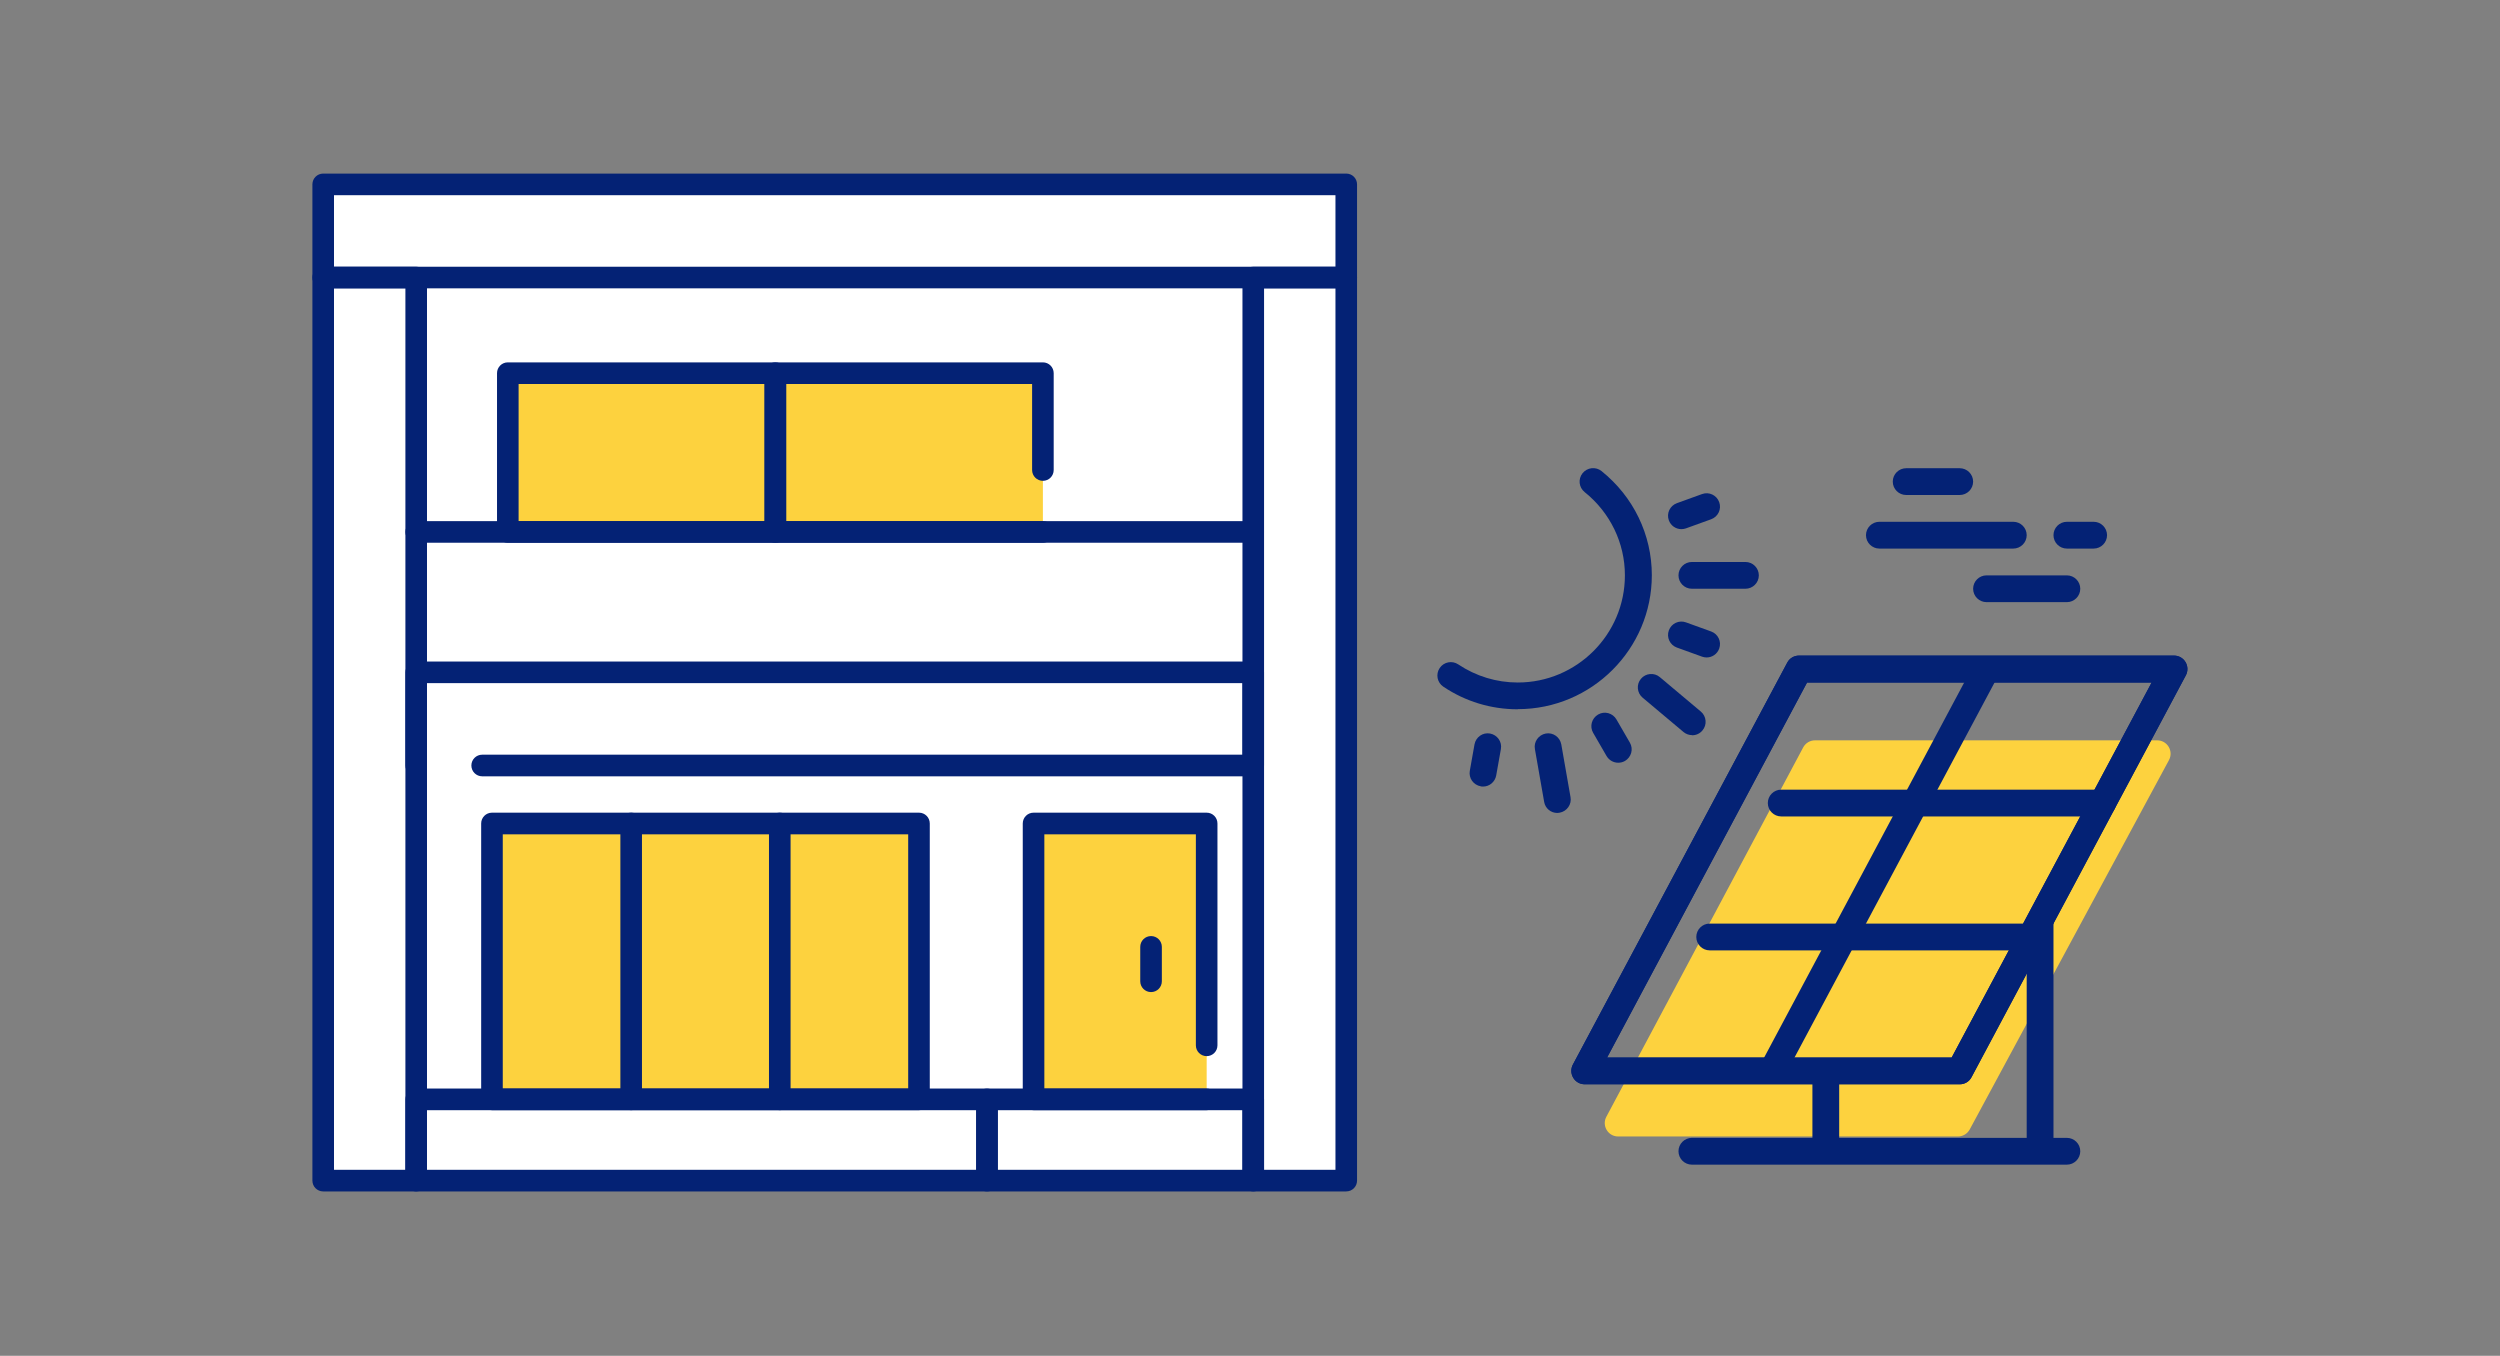 <svg width="260" height="141" viewBox="0 0 260 141" fill="none" xmlns="http://www.w3.org/2000/svg">
<rect x="0" y="0" width="260" height="141" fill="#808080" stroke="none"/>
<mask id="mask0_567_724" style="mask-type:alpha" maskUnits="userSpaceOnUse" x="-1" y="0" width="261" height="141">
<rect x="-0.01" y="0.35" width="260" height="140" fill="#D9D9D9"/>
</mask>
<g mask="url(#mask0_567_724)">
<g clip-path="url(#clip0_567_724)">
<rect x="33.883" y="19.445" width="105.857" height="103.071" fill="white"/>
<path d="M80.638 38.813H52.812V55.325H80.638V38.813Z" fill="#FDD23E"/>
<path d="M108.461 38.813H80.635V55.325H108.461V38.813Z" fill="#FDD23E"/>
<path d="M95.574 85.643H51.164V114.333H95.574V85.643Z" fill="#FDD23E"/>
<path d="M125.494 85.643H107.491V114.333H125.494V85.643Z" fill="#FDD23E"/>
<path d="M140.011 29.989H33.613C32.993 29.989 32.49 29.486 32.49 28.865V19.176C32.49 18.555 32.993 18.052 33.613 18.052H140.011C140.631 18.052 141.133 18.555 141.133 19.176V28.865C141.133 29.486 140.631 29.989 140.011 29.989ZM34.736 27.74H138.888V20.301H34.736V27.74Z" fill="#042275"/>
<path d="M130.339 80.737H50.146C49.526 80.737 49.023 80.234 49.023 79.612C49.023 78.991 49.526 78.488 50.146 78.488H129.214V71.049H44.408V79.612C44.408 80.234 43.906 80.737 43.285 80.737C42.664 80.737 42.162 80.234 42.162 79.612V69.924C42.162 69.303 42.664 68.8 43.285 68.8H130.337C130.957 68.8 131.459 69.303 131.459 69.924V79.612C131.459 80.234 130.957 80.737 130.337 80.737H130.339Z" fill="#042275"/>
<path d="M43.285 123.909H33.613C32.993 123.909 32.49 123.406 32.49 122.784V28.864C32.49 28.243 32.993 27.74 33.613 27.74H43.285C43.906 27.74 44.408 28.243 44.408 28.864V122.782C44.408 123.404 43.906 123.907 43.285 123.907V123.909ZM34.736 121.659H42.162V29.989H34.736V121.657V121.659Z" fill="#042275"/>
<path d="M140.011 123.909H130.339C129.718 123.909 129.216 123.406 129.216 122.784V28.864C129.216 28.243 129.718 27.74 130.339 27.74H140.011C140.631 27.74 141.133 28.243 141.133 28.864V122.782C141.133 123.404 140.631 123.907 140.011 123.907V123.909ZM131.462 121.659H138.888V29.989H131.462V121.657V121.659Z" fill="#042275"/>
<path d="M130.339 56.447H43.285C42.664 56.447 42.162 55.944 42.162 55.323C42.162 54.701 42.664 54.198 43.285 54.198H130.337C130.957 54.198 131.459 54.701 131.459 55.323C131.459 55.944 130.957 56.447 130.337 56.447H130.339Z" fill="#042275"/>
<path d="M80.636 56.447H52.812C52.192 56.447 51.69 55.944 51.69 55.322V38.811C51.69 38.189 52.192 37.686 52.812 37.686H80.638C81.258 37.686 81.761 38.189 81.761 38.811V55.322C81.761 55.944 81.258 56.447 80.638 56.447H80.636ZM53.935 54.198H79.515V39.935H53.935V54.198Z" fill="#042275"/>
<path d="M108.462 56.447H80.636C80.015 56.447 79.513 55.944 79.513 55.322V38.811C79.513 38.189 80.015 37.686 80.636 37.686H108.462C109.082 37.686 109.584 38.189 109.584 38.811V48.881C109.584 49.503 109.082 50.006 108.462 50.006C107.841 50.006 107.339 49.503 107.339 48.881V39.935H81.759V54.198H108.462C109.082 54.198 109.584 54.701 109.584 55.322C109.584 55.944 109.082 56.447 108.462 56.447Z" fill="#042275"/>
<path d="M102.646 123.909H43.285C42.664 123.909 42.162 123.406 42.162 122.784V114.335C42.162 113.714 42.664 113.211 43.285 113.211H102.646C103.266 113.211 103.768 113.714 103.768 114.335V122.784C103.768 123.406 103.266 123.909 102.646 123.909ZM44.408 121.66H101.523V115.46H44.408V121.66Z" fill="#042275"/>
<path d="M95.573 115.458H51.165C50.544 115.458 50.042 114.955 50.042 114.333V85.643C50.042 85.021 50.544 84.518 51.165 84.518H95.575C96.195 84.518 96.697 85.021 96.697 85.643V114.333C96.697 114.955 96.195 115.458 95.575 115.458H95.573ZM52.288 113.209H94.452V86.768H52.288V113.209Z" fill="#042275"/>
<path d="M65.642 115.458C65.022 115.458 64.519 114.955 64.519 114.333V85.643C64.519 85.021 65.022 84.518 65.642 84.518C66.263 84.518 66.765 85.021 66.765 85.643V114.333C66.765 114.955 66.263 115.458 65.642 115.458Z" fill="#042275"/>
<path d="M81.097 115.458C80.477 115.458 79.974 114.955 79.974 114.333V85.643C79.974 85.021 80.477 84.518 81.097 84.518C81.718 84.518 82.22 85.021 82.22 85.643V114.333C82.22 114.955 81.718 115.458 81.097 115.458Z" fill="#042275"/>
<path d="M125.492 115.458H107.49C106.869 115.458 106.367 114.955 106.367 114.333V85.643C106.367 85.021 106.869 84.518 107.49 84.518H125.492C126.113 84.518 126.615 85.021 126.615 85.643V108.714C126.615 109.336 126.113 109.839 125.492 109.839C124.872 109.839 124.37 109.336 124.37 108.714V86.768H108.612V113.209H125.492C126.113 113.209 126.615 113.712 126.615 114.333C126.615 114.955 126.113 115.458 125.492 115.458Z" fill="#042275"/>
<path d="M130.339 123.909H102.648C102.027 123.909 101.525 123.406 101.525 122.784V114.335C101.525 113.714 102.027 113.211 102.648 113.211H130.339C130.959 113.211 131.461 113.714 131.461 114.335V122.784C131.461 123.406 130.959 123.909 130.339 123.909ZM103.768 121.66H129.214V115.46H103.768V121.66Z" fill="#042275"/>
<path d="M119.709 103.177C119.089 103.177 118.586 102.674 118.586 102.052V98.476C118.586 97.854 119.089 97.351 119.709 97.351C120.33 97.351 120.832 97.854 120.832 98.476V102.052C120.832 102.674 120.33 103.177 119.709 103.177Z" fill="#042275"/>
</g>
<path d="M167.059 116.146L187.53 77.733C187.772 77.279 188.244 76.995 188.759 76.995H224.348C225.402 76.995 226.074 78.121 225.574 79.049L204.851 117.462C204.608 117.913 204.137 118.194 203.625 118.194H168.289C167.237 118.194 166.565 117.074 167.059 116.146Z" fill="#FDD23E"/>
<g clip-path="url(#clip1_567_724)">
<path d="M214.955 118.338H213.562V95.704H210.776V118.338H191.276V111.374H188.491V118.338H175.955C175.189 118.338 174.562 118.965 174.562 119.731C174.562 120.497 175.189 121.124 175.955 121.124H214.955C215.721 121.124 216.348 120.497 216.348 119.731C216.348 118.965 215.721 118.338 214.955 118.338Z" fill="#042275"/>
<path d="M203.812 112.766H164.812C164.324 112.766 163.865 112.516 163.614 112.084C163.363 111.666 163.349 111.137 163.586 110.705L185.872 68.919C186.109 68.46 186.582 68.181 187.098 68.181H226.098C226.585 68.181 227.045 68.432 227.296 68.863C227.546 69.281 227.56 69.811 227.323 70.242L205.038 112.028C204.801 112.488 204.327 112.766 203.812 112.766ZM167.138 109.981H202.976L223.772 70.981H187.933L167.138 109.981Z" fill="#042275"/>
<path d="M203.812 112.766H164.812C164.324 112.766 163.865 112.516 163.614 112.084C163.363 111.666 163.349 111.137 163.586 110.705L185.872 68.919C186.109 68.46 186.582 68.181 187.098 68.181H226.098C226.585 68.181 227.045 68.432 227.296 68.863C227.546 69.281 227.56 69.811 227.323 70.242L205.038 112.028C204.801 112.488 204.327 112.766 203.812 112.766ZM167.138 109.981H202.976L223.772 70.981H187.933L167.138 109.981Z" fill="#042275"/>
<path d="M205.374 68.927L183.083 110.71L185.541 112.021L207.832 70.238L205.374 68.927Z" fill="#042275"/>
<path d="M209.383 57.052H195.455C194.689 57.052 194.062 56.425 194.062 55.659C194.062 54.893 194.689 54.266 195.455 54.266H209.383C210.15 54.266 210.776 54.893 210.776 55.659C210.776 56.425 210.15 57.052 209.383 57.052Z" fill="#042275"/>
<path d="M214.955 62.623H206.598C205.832 62.623 205.205 61.997 205.205 61.23C205.205 60.464 205.832 59.838 206.598 59.838H214.955C215.721 59.838 216.348 60.464 216.348 61.23C216.348 61.997 215.721 62.623 214.955 62.623Z" fill="#042275"/>
<path d="M217.741 57.052H214.955C214.189 57.052 213.562 56.425 213.562 55.659C213.562 54.893 214.189 54.266 214.955 54.266H217.741C218.507 54.266 219.133 54.893 219.133 55.659C219.133 56.425 218.507 57.052 217.741 57.052Z" fill="#042275"/>
<path d="M203.812 51.48H198.241C197.474 51.48 196.848 50.854 196.848 50.088C196.848 49.322 197.474 48.695 198.241 48.695H203.812C204.578 48.695 205.205 49.322 205.205 50.088C205.205 50.854 204.578 51.48 203.812 51.48Z" fill="#042275"/>
<path d="M161.956 84.547C161.288 84.547 160.703 84.073 160.591 83.391L159.63 77.903C159.491 77.151 160.006 76.427 160.759 76.287C161.525 76.148 162.235 76.663 162.374 77.416L163.335 82.903C163.475 83.656 162.959 84.38 162.207 84.519C162.124 84.533 162.04 84.547 161.97 84.547H161.956Z" fill="#042275"/>
<path d="M154.226 81.803C154.143 81.803 154.059 81.803 153.989 81.775C153.237 81.636 152.722 80.926 152.861 80.159L153.349 77.416C153.488 76.663 154.198 76.148 154.964 76.287C155.716 76.427 156.232 77.137 156.093 77.903L155.605 80.647C155.48 81.329 154.895 81.803 154.24 81.803H154.226Z" fill="#042275"/>
<path d="M174.868 55.032C174.297 55.032 173.768 54.684 173.559 54.113C173.294 53.389 173.671 52.595 174.395 52.33L177.013 51.383C177.738 51.118 178.532 51.495 178.796 52.219C179.061 52.943 178.685 53.737 177.961 54.002L175.342 54.949C175.189 55.005 175.022 55.032 174.868 55.032Z" fill="#042275"/>
<path d="M181.526 61.23H175.955C175.189 61.23 174.562 60.604 174.562 59.838C174.562 59.072 175.189 58.445 175.955 58.445H181.526C182.292 58.445 182.919 59.072 182.919 59.838C182.919 60.604 182.292 61.23 181.526 61.23Z" fill="#042275"/>
<path d="M177.487 68.376C177.334 68.376 177.167 68.348 177.013 68.292L174.395 67.345C173.671 67.081 173.294 66.287 173.559 65.562C173.824 64.838 174.618 64.462 175.342 64.727L177.961 65.674C178.685 65.938 179.061 66.732 178.796 67.457C178.587 68.028 178.058 68.376 177.487 68.376Z" fill="#042275"/>
<path d="M175.983 76.455C175.662 76.455 175.342 76.343 175.091 76.134L170.829 72.555C170.244 72.067 170.161 71.176 170.662 70.591C171.15 70.006 172.041 69.922 172.626 70.424L176.888 74.003C177.473 74.491 177.557 75.382 177.055 75.967C176.777 76.301 176.387 76.469 175.983 76.469V76.455Z" fill="#042275"/>
<path d="M168.294 79.324C167.806 79.324 167.347 79.073 167.082 78.627L165.689 76.218C165.299 75.549 165.536 74.699 166.205 74.309C166.873 73.919 167.723 74.156 168.113 74.825L169.506 77.234C169.896 77.903 169.659 78.753 168.99 79.143C168.768 79.268 168.531 79.324 168.294 79.324Z" fill="#042275"/>
<path d="M157.848 73.766C155.076 73.766 152.402 72.959 150.103 71.412C149.463 70.981 149.295 70.117 149.727 69.476C150.159 68.836 151.023 68.668 151.663 69.1C153.502 70.326 155.633 70.981 157.848 70.981C163.99 70.981 168.99 65.98 168.99 59.838C168.99 56.467 167.458 53.305 164.798 51.174C164.199 50.687 164.102 49.823 164.589 49.21C165.077 48.611 165.954 48.514 166.553 48.987C169.882 51.662 171.79 55.603 171.79 59.824C171.79 67.499 165.536 73.752 157.862 73.752L157.848 73.766Z" fill="#042275"/>
<path d="M218.674 84.909H185.245C184.479 84.909 183.852 84.282 183.852 83.516C183.852 82.75 184.479 82.123 185.245 82.123H218.674C219.44 82.123 220.067 82.75 220.067 83.516C220.067 84.282 219.44 84.909 218.674 84.909Z" fill="#042275"/>
<path d="M211.236 98.838H177.807C177.041 98.838 176.414 98.211 176.414 97.445C176.414 96.679 177.041 96.052 177.807 96.052H211.236C212.002 96.052 212.629 96.679 212.629 97.445C212.629 98.211 212.002 98.838 211.236 98.838Z" fill="#042275"/>
</g>
</g>
<defs>
<clipPath id="clip0_567_724">
<rect width="108.643" height="105.857" fill="white" transform="translate(32.49 18.052)"/>
</clipPath>
<clipPath id="clip1_567_724">
<rect width="78" height="72.429" fill="white" transform="translate(149.49 48.695)"/>
</clipPath>
</defs>
</svg>
